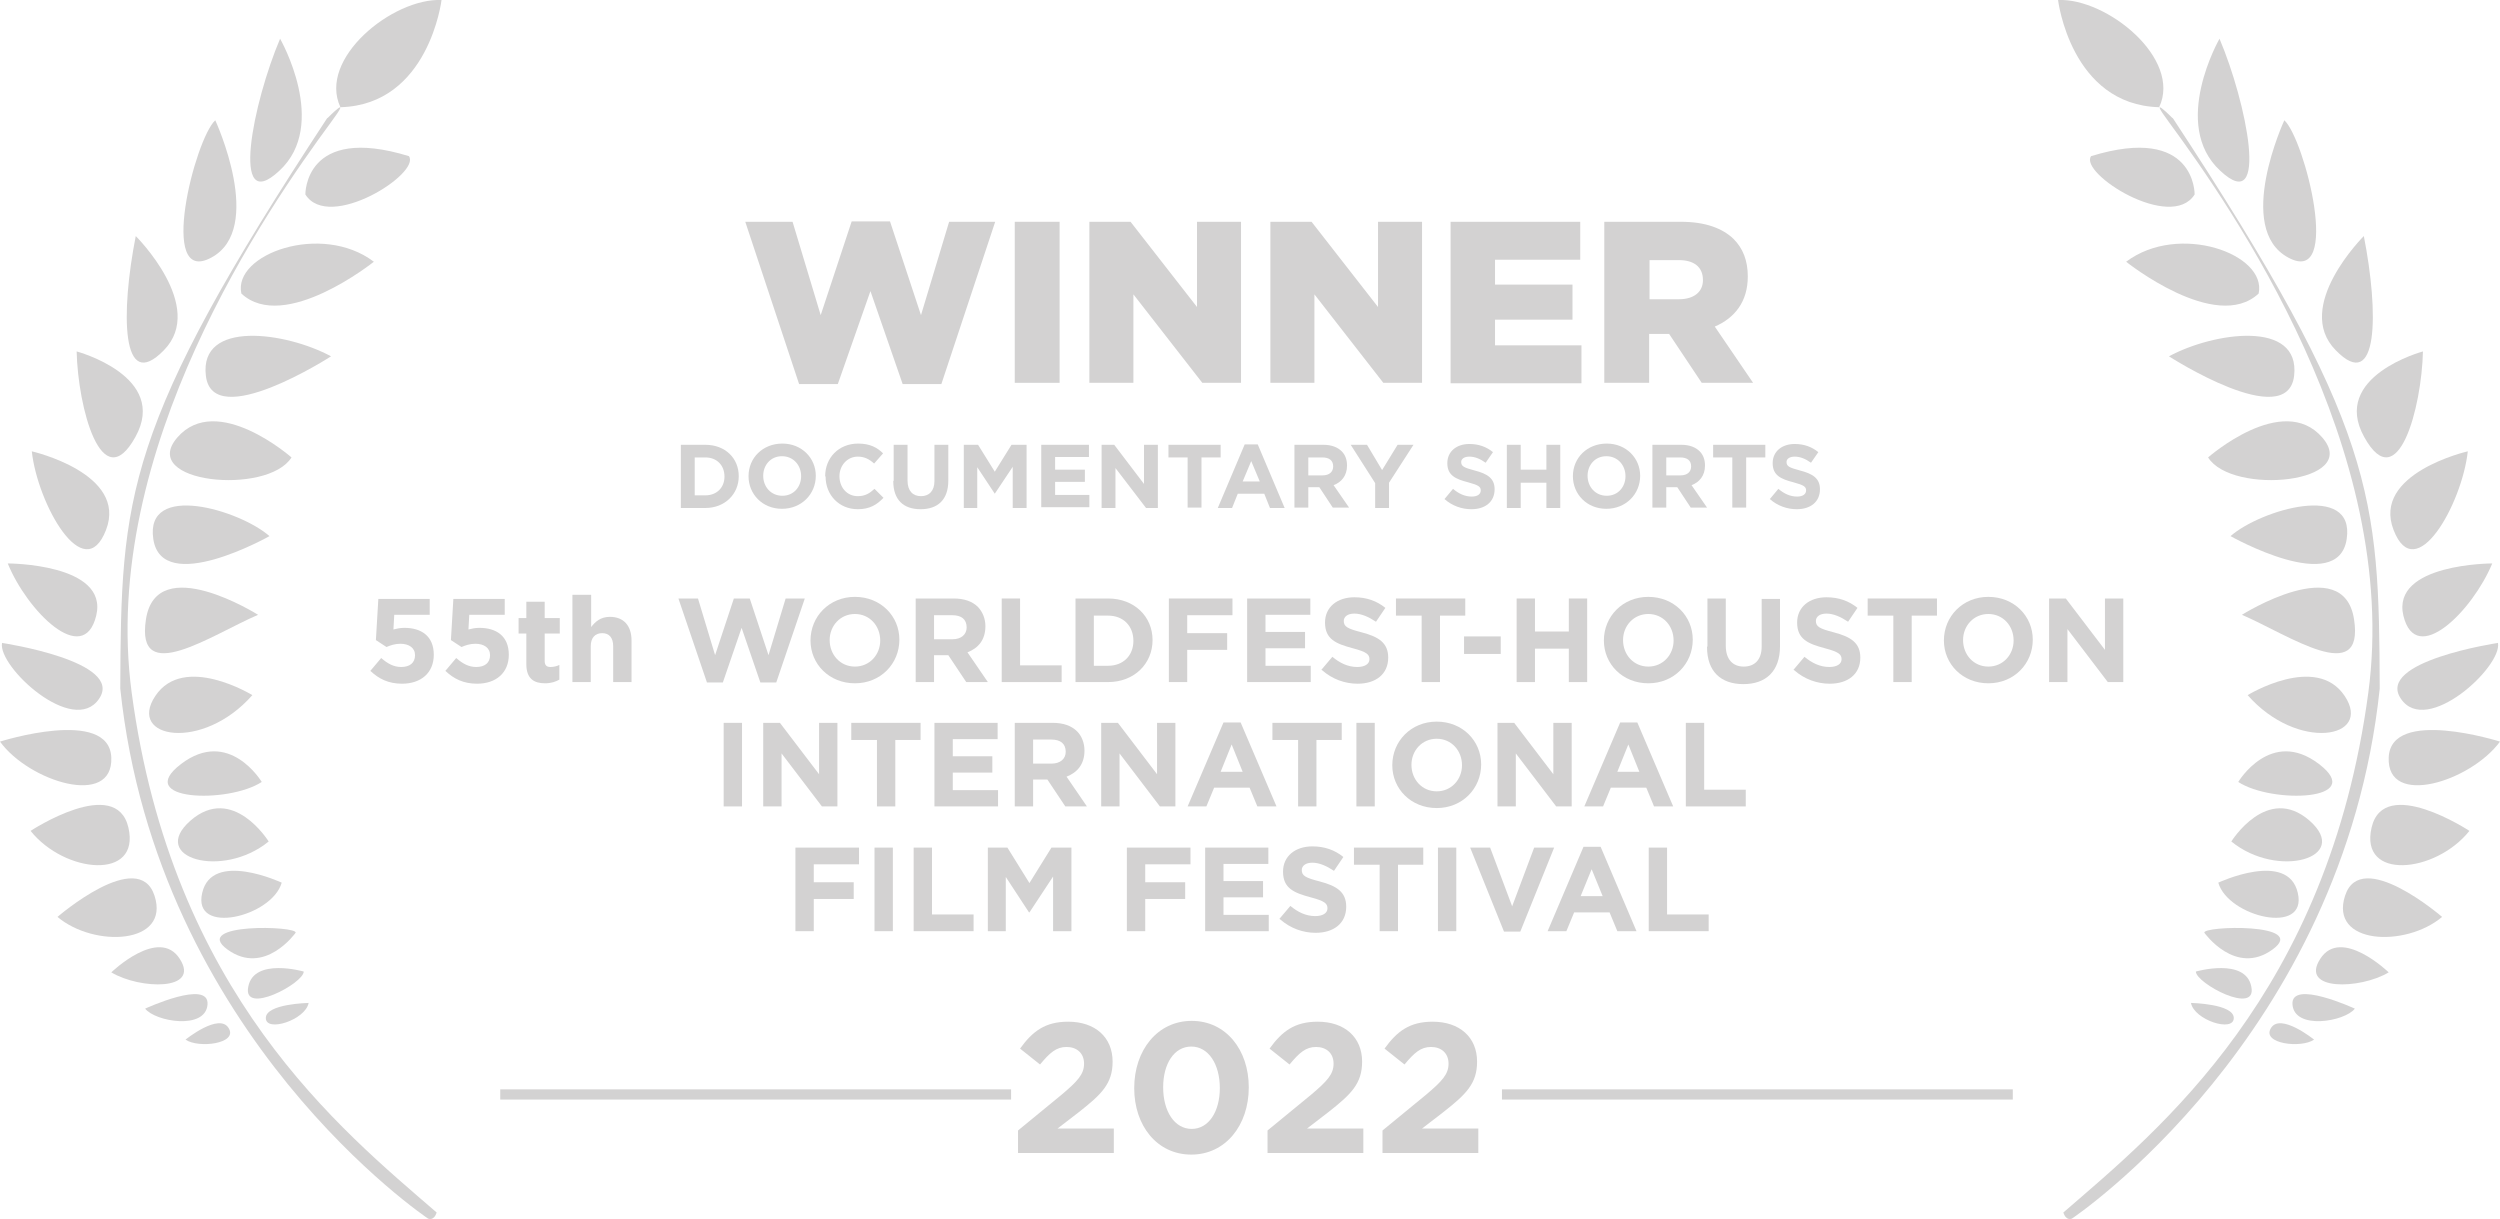 <?xml version="1.0" encoding="UTF-8"?>
<svg xmlns="http://www.w3.org/2000/svg" id="Layer_2" viewBox="0 0 61.32 29.91">
  <defs>
    <style>.cls-1{fill:#d3d2d2;}</style>
  </defs>
  <g id="Layer_1-2">
    <path class="cls-1" d="m10.83,0s-.31,2.57-2.48,2.63C7.79,1.44,9.63-.05,10.83,0h0Z"></path>
    <path class="cls-1" d="m7.49,4.77s-.03-1.73,2.54-.94c.3.42-1.96,1.86-2.54.94h0Z"></path>
    <path class="cls-1" d="m6.87.95s1.21,2.11-.02,3.24c-1.22,1.14-.64-1.69.02-3.24h0Z"></path>
    <path class="cls-1" d="m9.17,6.42s-2.2,1.76-3.25.78c-.21-.97,1.97-1.75,3.25-.78h0Z"></path>
    <path class="cls-1" d="m5.28,2.95s1.23,2.66-.1,3.37c-1.32.71-.4-2.91.1-3.37h0Z"></path>
    <path class="cls-1" d="m8.03,2.9s.66-.67.08.11c-1.52,2.07-5.68,8.01-4.88,13.98.99,7.38,5.12,10.71,7.48,12.75-.07.22-.21.15-.21.15,0,0-6.65-4.45-7.55-13,.02-4.73.08-6.39,5.08-14h0Z"></path>
    <path class="cls-1" d="m7.15,11.22s-1.83-1.61-2.8-.49c-.97,1.12,2.21,1.43,2.8.49h0Z"></path>
    <path class="cls-1" d="m3.33,5.79s1.74,1.73.69,2.8c-1.05,1.08-1.06-.92-.69-2.8h0Z"></path>
    <path class="cls-1" d="m8.12,8.74s-2.9,1.87-3.07.48c-.17-1.39,1.98-1.07,3.07-.48h0Z"></path>
    <path class="cls-1" d="m1.88,8.62s2.27.61,1.44,2.1c-.83,1.5-1.41-.74-1.44-2.1h0Z"></path>
    <path class="cls-1" d="m7.25,22.88s-.76,1.07-1.67.41c-.91-.66,1.75-.58,1.67-.41h0Z"></path>
    <path class="cls-1" d="m6.61,13.15s-2.64,1.49-2.85.07c-.21-1.41,2.12-.71,2.85-.07h0Z"></path>
    <path class="cls-1" d="m.78,11.07s2.36.54,1.82,1.93c-.54,1.4-1.68-.64-1.82-1.93h0Z"></path>
    <path class="cls-1" d="m6.33,15.08s-2.49-1.57-2.75.11c-.26,1.68,1.61.38,2.75-.11h0Z"></path>
    <path class="cls-1" d="m.19,13.82s2.48,0,2.17,1.28c-.31,1.28-1.7-.12-2.17-1.28H.19Z"></path>
    <path class="cls-1" d="m.05,15.77s3.01.45,2.38,1.37c-.63.93-2.49-.79-2.38-1.37H.05Z"></path>
    <path class="cls-1" d="m6.19,17.05s-1.68-1.03-2.38.02c-.7,1.05,1.16,1.37,2.38-.02h0Z"></path>
    <path class="cls-1" d="m0,18.19s2.68-.85,2.73.39c.05,1.24-2.02.59-2.73-.39h0Z"></path>
    <path class="cls-1" d="m6.42,19.18s-.8-1.34-1.98-.44c-1.18.9,1.15.98,1.98.44h0Z"></path>
    <path class="cls-1" d="m.75,20.38s2.1-1.38,2.4-.08c.3,1.3-1.56,1.13-2.4.08h0Z"></path>
    <path class="cls-1" d="m6.59,20.64s-.88-1.42-1.92-.51c-1.03.91.78,1.44,1.92.51h0Z"></path>
    <path class="cls-1" d="m1.41,22.49s1.99-1.72,2.38-.52c.39,1.2-1.48,1.28-2.38.52h0Z"></path>
    <path class="cls-1" d="m6.91,21.65s-1.71-.8-1.95.25c-.25,1.06,1.71.59,1.95-.25h0Z"></path>
    <path class="cls-1" d="m2.73,23.85s1.17-1.13,1.68-.33c.51.79-.98.75-1.68.33h0Z"></path>
    <path class="cls-1" d="m7.45,23.83s-1.22-.35-1.36.37c-.15.72,1.36-.08,1.36-.37h0Z"></path>
    <path class="cls-1" d="m3.56,24.74s1.58-.73,1.53-.1c-.05.63-1.28.42-1.53.1h0Z"></path>
    <path class="cls-1" d="m7.57,24.6s-1.05.02-1.05.37c0,.36.97.05,1.05-.37h0Z"></path>
    <path class="cls-1" d="m4.55,25.5s.83-.67,1.06-.28c.23.38-.74.5-1.06.28h0Z"></path>
    <path class="cls-1" d="m50.48,0s.31,2.57,2.48,2.63C53.52,1.44,51.68-.05,50.48,0h0Z"></path>
    <path class="cls-1" d="m53.83,4.77s.03-1.73-2.54-.94c-.3.42,1.96,1.86,2.54.94h0Z"></path>
    <path class="cls-1" d="m54.44.95s-1.21,2.11.02,3.24c1.22,1.14.64-1.69-.02-3.24h0Z"></path>
    <path class="cls-1" d="m52.15,6.42s2.2,1.76,3.25.78c.21-.97-1.96-1.75-3.25-.78h0Z"></path>
    <path class="cls-1" d="m56.03,2.95s-1.23,2.66.1,3.37c1.32.71.4-2.91-.1-3.37h0Z"></path>
    <path class="cls-1" d="m53.29,2.9s-.66-.67-.08.11c1.52,2.07,5.68,8.01,4.88,13.98-.99,7.38-5.12,10.71-7.48,12.75.07.22.21.15.21.15,0,0,6.65-4.45,7.55-13-.02-4.73-.08-6.39-5.08-14h0Z"></path>
    <path class="cls-1" d="m54.16,11.22s1.83-1.61,2.8-.49c.97,1.12-2.21,1.43-2.8.49h0Z"></path>
    <path class="cls-1" d="m57.98,5.79s-1.74,1.73-.69,2.8c1.05,1.08,1.06-.92.69-2.8h0Z"></path>
    <path class="cls-1" d="m53.2,8.74s2.9,1.87,3.07.48c.16-1.39-1.98-1.07-3.07-.48h0Z"></path>
    <path class="cls-1" d="m59.43,8.62s-2.27.61-1.44,2.1c.83,1.5,1.41-.74,1.44-2.1h0Z"></path>
    <path class="cls-1" d="m54.07,22.88s.76,1.07,1.67.41c.91-.66-1.75-.58-1.67-.41h0Z"></path>
    <path class="cls-1" d="m54.71,13.15s2.64,1.49,2.85.07c.21-1.41-2.12-.71-2.85-.07h0Z"></path>
    <path class="cls-1" d="m60.53,11.07s-2.36.54-1.82,1.93c.54,1.4,1.68-.64,1.82-1.93h0Z"></path>
    <path class="cls-1" d="m54.99,15.08s2.49-1.57,2.75.11c.26,1.68-1.61.38-2.75-.11h0Z"></path>
    <path class="cls-1" d="m61.13,13.82s-2.48,0-2.18,1.28c.31,1.28,1.7-.12,2.18-1.28h0Z"></path>
    <path class="cls-1" d="m61.27,15.77s-3.01.45-2.38,1.37c.63.93,2.49-.79,2.38-1.37h0Z"></path>
    <path class="cls-1" d="m55.13,17.05s1.68-1.03,2.38.02c.7,1.05-1.16,1.37-2.38-.02h0Z"></path>
    <path class="cls-1" d="m61.32,18.19s-2.68-.85-2.73.39c-.05,1.24,2.01.59,2.73-.39h0Z"></path>
    <path class="cls-1" d="m54.9,19.18s.8-1.34,1.98-.44c1.18.9-1.15.98-1.98.44h0Z"></path>
    <path class="cls-1" d="m60.57,20.38s-2.1-1.38-2.4-.08c-.3,1.3,1.56,1.13,2.4.08h0Z"></path>
    <path class="cls-1" d="m54.73,20.64s.88-1.42,1.92-.51c1.03.91-.78,1.44-1.92.51h0Z"></path>
    <path class="cls-1" d="m59.9,22.49s-1.99-1.72-2.38-.52c-.39,1.2,1.48,1.28,2.38.52h0Z"></path>
    <path class="cls-1" d="m54.41,21.65s1.71-.8,1.95.25c.25,1.06-1.71.59-1.95-.25h0Z"></path>
    <path class="cls-1" d="m58.59,23.85s-1.17-1.13-1.68-.33c-.51.79.98.75,1.68.33h0Z"></path>
    <path class="cls-1" d="m53.86,23.83s1.22-.35,1.36.37c.15.72-1.36-.08-1.36-.37h0Z"></path>
    <path class="cls-1" d="m57.76,24.74s-1.58-.73-1.53-.1c.05.63,1.28.42,1.53.1h0Z"></path>
    <path class="cls-1" d="m53.74,24.6s1.05.02,1.05.37c0,.36-.97.05-1.05-.37h0Z"></path>
    <path class="cls-1" d="m56.76,25.5s-.83-.67-1.06-.28c-.23.38.74.5,1.06.28h0Z"></path>
    <path class="cls-1" d="m18.28,5.44h1.16l.69,2.29.76-2.3h.94l.76,2.3.69-2.29h1.13l-1.32,3.98h-.95l-.79-2.28-.8,2.28h-.95l-1.32-3.98Z"></path>
    <path class="cls-1" d="m24.89,5.44h1.1v3.95h-1.1v-3.95Z"></path>
    <path class="cls-1" d="m26.71,5.44h1.02l1.63,2.09v-2.09h1.08v3.95h-.95l-1.69-2.17v2.17h-1.08v-3.95Z"></path>
    <path class="cls-1" d="m31.15,5.44h1.02l1.63,2.09v-2.09h1.08v3.95h-.95l-1.69-2.17v2.17h-1.08v-3.95Z"></path>
    <path class="cls-1" d="m35.58,5.44h3.18v.93h-2.09v.61h1.9v.86h-1.9v.63h2.12v.93h-3.21v-3.95Z"></path>
    <path class="cls-1" d="m39.36,5.44h1.87c.6,0,1.02.16,1.29.42.23.23.35.53.35.92h0c0,.62-.32,1.02-.81,1.23l.94,1.38h-1.26l-.8-1.2h-.49v1.2h-1.1v-3.95Zm1.82,1.9c.37,0,.59-.18.59-.47h0c0-.33-.23-.49-.59-.49h-.72v.96h.73Z"></path>
    <path class="cls-1" d="m24.98,27.72l1.06-.87c.39-.33.55-.5.55-.76s-.18-.41-.43-.41-.41.14-.65.43l-.49-.39c.31-.43.62-.66,1.18-.66.66,0,1.09.38,1.09.98h0c0,.54-.27.8-.83,1.24l-.52.4h1.38v.6h-2.35v-.55Z"></path>
    <path class="cls-1" d="m27.82,26.69h0c0-.93.57-1.65,1.41-1.65s1.4.71,1.4,1.63h0c0,.93-.57,1.65-1.41,1.65s-1.4-.71-1.4-1.63Zm2.1,0h0c0-.59-.28-1.02-.7-1.02s-.69.42-.69,1h0c0,.59.28,1.02.7,1.02s.69-.43.69-1Z"></path>
    <path class="cls-1" d="m31.1,27.72l1.06-.87c.39-.33.55-.5.55-.76s-.18-.41-.43-.41-.41.14-.65.43l-.49-.39c.31-.43.62-.66,1.18-.66.66,0,1.09.38,1.09.98h0c0,.54-.27.8-.83,1.24l-.52.4h1.38v.6h-2.35v-.55Z"></path>
    <path class="cls-1" d="m33.92,27.72l1.06-.87c.39-.33.55-.5.55-.76s-.18-.41-.43-.41-.41.14-.65.43l-.49-.39c.31-.43.62-.66,1.18-.66.66,0,1.09.38,1.09.98h0c0,.54-.27.8-.83,1.24l-.52.4h1.38v.6h-2.35v-.55Z"></path>
    <path class="cls-1" d="m16.7,10.91h.6c.49,0,.82.33.82.77h0c0,.44-.34.78-.82.78h-.6v-1.55Zm.34.31v.93h.26c.28,0,.47-.19.47-.46h0c0-.28-.19-.47-.47-.47h-.26Z"></path>
    <path class="cls-1" d="m18.36,11.68h0c0-.45.35-.8.83-.8s.82.36.82.79h0c0,.45-.35.81-.83.81s-.82-.36-.82-.8Zm1.29,0h0c0-.27-.19-.49-.47-.49s-.46.22-.46.48h0c0,.27.19.49.47.49s.46-.22.46-.48Z"></path>
    <path class="cls-1" d="m20.24,11.68h0c0-.45.33-.8.81-.8.29,0,.47.1.61.24l-.22.25c-.12-.11-.24-.17-.4-.17-.26,0-.45.22-.45.48h0c0,.27.18.49.45.49.18,0,.29-.07.41-.18l.22.22c-.16.17-.34.28-.63.28-.46,0-.79-.35-.79-.8Z"></path>
    <path class="cls-1" d="m21.92,11.79v-.88h.34v.88c0,.25.13.38.33.38s.33-.13.33-.37v-.89h.34v.88c0,.47-.26.7-.68.7s-.67-.23-.67-.69Z"></path>
    <path class="cls-1" d="m23.62,10.91h.37l.41.66.41-.66h.37v1.55h-.34v-1.01l-.44.66h0l-.43-.65v1h-.33v-1.55Z"></path>
    <path class="cls-1" d="m25.54,10.91h1.17v.3h-.83v.31h.73v.3h-.73v.32h.84v.3h-1.18v-1.55Z"></path>
    <path class="cls-1" d="m27.02,10.91h.31l.73.96v-.96h.34v1.55h-.29l-.75-.98v.98h-.34v-1.55Z"></path>
    <path class="cls-1" d="m29.13,11.22h-.47v-.31h1.28v.31h-.47v1.23h-.34v-1.23Z"></path>
    <path class="cls-1" d="m30.54,10.9h.31l.66,1.56h-.36l-.14-.35h-.65l-.14.35h-.35l.66-1.56Zm.36.91l-.21-.5-.21.5h.41Z"></path>
    <path class="cls-1" d="m31.75,10.91h.71c.2,0,.35.06.45.16.09.09.13.21.13.35h0c0,.25-.14.41-.33.48l.38.55h-.4l-.33-.5h-.27v.5h-.34v-1.55Zm.69.75c.17,0,.26-.09.26-.22h0c0-.15-.1-.22-.27-.22h-.34v.44h.35Z"></path>
    <path class="cls-1" d="m33.73,11.85l-.6-.94h.4l.37.62.38-.62h.39l-.6.93v.62h-.34v-.61Z"></path>
    <path class="cls-1" d="m35.44,12.23l.2-.24c.14.12.29.19.46.19.14,0,.22-.06.22-.15h0c0-.09-.05-.13-.31-.2-.31-.08-.51-.17-.51-.47h0c0-.29.23-.47.54-.47.23,0,.42.07.58.2l-.18.26c-.14-.1-.27-.15-.4-.15s-.2.06-.2.13h0c0,.11.07.14.33.21.31.08.49.19.49.46h0c0,.31-.23.49-.57.49-.23,0-.47-.08-.66-.25Z"></path>
    <path class="cls-1" d="m36.96,10.91h.34v.61h.63v-.61h.34v1.55h-.34v-.62h-.63v.62h-.34v-1.55Z"></path>
    <path class="cls-1" d="m38.58,11.68h0c0-.45.35-.8.83-.8s.82.36.82.79h0c0,.45-.35.81-.83.81s-.82-.36-.82-.8Zm1.29,0h0c0-.27-.19-.49-.47-.49s-.46.22-.46.48h0c0,.27.19.49.47.49s.46-.22.46-.48Z"></path>
    <path class="cls-1" d="m40.53,10.91h.71c.2,0,.35.06.45.16.09.09.13.21.13.35h0c0,.25-.14.41-.33.48l.38.55h-.4l-.33-.5h-.27v.5h-.34v-1.55Zm.69.75c.17,0,.26-.09.26-.22h0c0-.15-.1-.22-.27-.22h-.34v.44h.35Z"></path>
    <path class="cls-1" d="m42.49,11.22h-.47v-.31h1.28v.31h-.47v1.23h-.34v-1.23Z"></path>
    <path class="cls-1" d="m43.42,12.23l.2-.24c.14.12.29.19.46.19.14,0,.22-.06.22-.15h0c0-.09-.05-.13-.31-.2-.31-.08-.51-.17-.51-.47h0c0-.29.23-.47.54-.47.23,0,.42.07.58.2l-.18.26c-.14-.1-.27-.15-.4-.15s-.2.06-.2.13h0c0,.11.07.14.33.21.31.08.49.19.49.46h0c0,.31-.23.49-.57.49-.23,0-.47-.08-.66-.25Z"></path>
    <path class="cls-1" d="m9.08,16.46l.27-.32c.16.14.31.22.49.22.21,0,.34-.1.34-.29h0c0-.18-.15-.28-.36-.28-.13,0-.25.04-.34.08l-.26-.17.06-1.01h1.26v.39h-.87l-.02.36c.08-.02.16-.04.27-.04.4,0,.72.19.72.66h0c0,.44-.31.71-.78.71-.33,0-.57-.12-.77-.31Z"></path>
    <path class="cls-1" d="m10.92,16.46l.27-.32c.16.14.31.22.49.22.21,0,.34-.1.34-.29h0c0-.18-.15-.28-.36-.28-.13,0-.25.04-.34.08l-.26-.17.06-1.01h1.26v.39h-.87l-.02.36c.08-.02.16-.04.27-.04.4,0,.72.19.72.66h0c0,.44-.31.71-.78.71-.33,0-.57-.12-.77-.31Z"></path>
    <path class="cls-1" d="m12.91,16.28v-.74h-.19v-.38h.19v-.4h.45v.4h.37v.38h-.37v.67c0,.1.04.15.14.15.08,0,.16-.02.22-.05v.36c-.09.05-.2.09-.35.09-.27,0-.46-.11-.46-.47Z"></path>
    <path class="cls-1" d="m14.05,14.59h.45v.79c.1-.13.23-.25.46-.25.34,0,.53.22.53.58v1.02h-.45v-.88c0-.21-.1-.32-.27-.32s-.28.11-.28.32v.88h-.45v-2.14Z"></path>
    <path class="cls-1" d="m16.64,14.68h.48l.42,1.39.46-1.39h.39l.46,1.39.42-1.39h.47l-.7,2.06h-.39l-.46-1.34-.46,1.34h-.39l-.7-2.06Z"></path>
    <path class="cls-1" d="m19.88,15.71h0c0-.59.46-1.07,1.09-1.07s1.09.47,1.09,1.05h0c0,.59-.46,1.07-1.09,1.07s-1.09-.47-1.09-1.05Zm1.71,0h0c0-.36-.26-.65-.62-.65s-.62.29-.62.64h0c0,.36.26.65.62.65s.62-.29.62-.64Z"></path>
    <path class="cls-1" d="m22.45,14.68h.94c.26,0,.46.07.6.21.11.12.18.28.18.47h0c0,.34-.18.54-.44.64l.5.73h-.53l-.44-.66h-.35v.66h-.45v-2.05Zm.91,1c.22,0,.35-.12.35-.29h0c0-.2-.13-.3-.35-.3h-.45v.59h.46Z"></path>
    <path class="cls-1" d="m24.57,14.68h.45v1.64h1.02v.41h-1.47v-2.05Z"></path>
    <path class="cls-1" d="m26.38,14.68h.8c.64,0,1.09.44,1.09,1.02h0c0,.58-.45,1.03-1.09,1.03h-.8v-2.05Zm.45.41v1.24h.35c.37,0,.62-.25.62-.61h0c0-.37-.25-.62-.62-.62h-.35Z"></path>
    <path class="cls-1" d="m28.67,14.68h1.56v.41h-1.11v.44h.98v.41h-.98v.79h-.45v-2.05Z"></path>
    <path class="cls-1" d="m30.59,14.68h1.55v.4h-1.1v.42h.97v.4h-.97v.43h1.11v.4h-1.56v-2.05Z"></path>
    <path class="cls-1" d="m32.41,16.43l.27-.32c.18.15.38.25.61.25.18,0,.3-.07.3-.19h0c0-.12-.07-.18-.41-.27-.41-.11-.68-.22-.68-.63h0c0-.38.3-.62.72-.62.3,0,.55.09.76.26l-.23.34c-.18-.12-.36-.2-.53-.2s-.26.08-.26.18h0c0,.14.09.19.44.28.42.11.65.26.65.62h0c0,.41-.31.64-.75.64-.31,0-.62-.11-.87-.33Z"></path>
    <path class="cls-1" d="m34.86,15.1h-.62v-.42h1.7v.42h-.62v1.63h-.45v-1.63Z"></path>
    <path class="cls-1" d="m35.91,15.61h.9v.43h-.9v-.43Z"></path>
    <path class="cls-1" d="m37.2,14.68h.45v.81h.83v-.81h.45v2.05h-.45v-.82h-.83v.82h-.45v-2.05Z"></path>
    <path class="cls-1" d="m39.34,15.71h0c0-.59.46-1.07,1.09-1.07s1.09.47,1.09,1.05h0c0,.59-.46,1.07-1.09,1.07s-1.09-.47-1.09-1.05Zm1.71,0h0c0-.36-.26-.65-.62-.65s-.62.29-.62.64h0c0,.36.26.65.62.65s.62-.29.62-.64Z"></path>
    <path class="cls-1" d="m41.88,15.85v-1.17h.45v1.16c0,.33.17.51.44.51s.44-.17.44-.49v-1.17h.45v1.16c0,.62-.35.93-.9.93s-.89-.31-.89-.91Z"></path>
    <path class="cls-1" d="m43.99,16.43l.27-.32c.18.15.38.25.61.25.18,0,.3-.07.3-.19h0c0-.12-.07-.18-.41-.27-.41-.11-.68-.22-.68-.63h0c0-.38.3-.62.72-.62.3,0,.55.09.76.26l-.23.34c-.18-.12-.36-.2-.53-.2s-.26.08-.26.18h0c0,.14.09.19.44.28.42.11.65.26.65.62h0c0,.41-.31.64-.75.64-.31,0-.62-.11-.87-.33Z"></path>
    <path class="cls-1" d="m46.43,15.1h-.62v-.42h1.7v.42h-.62v1.63h-.45v-1.63Z"></path>
    <path class="cls-1" d="m47.68,15.71h0c0-.59.46-1.07,1.09-1.07s1.09.47,1.09,1.05h0c0,.59-.46,1.07-1.09,1.07s-1.09-.47-1.09-1.05Zm1.71,0h0c0-.36-.26-.65-.62-.65s-.62.29-.62.64h0c0,.36.26.65.62.65s.62-.29.62-.64Z"></path>
    <path class="cls-1" d="m50.25,14.68h.42l.96,1.26v-1.26h.45v2.05h-.38l-.99-1.3v1.3h-.45v-2.05Z"></path>
    <path class="cls-1" d="m17.75,17.73h.45v2.05h-.45v-2.05Z"></path>
    <path class="cls-1" d="m18.71,17.73h.42l.96,1.26v-1.26h.45v2.05h-.38l-.99-1.3v1.3h-.45v-2.05Z"></path>
    <path class="cls-1" d="m21.5,18.15h-.62v-.42h1.7v.42h-.62v1.63h-.45v-1.63Z"></path>
    <path class="cls-1" d="m22.92,17.73h1.55v.4h-1.1v.42h.97v.4h-.97v.43h1.11v.4h-1.56v-2.05Z"></path>
    <path class="cls-1" d="m24.88,17.73h.94c.26,0,.46.07.6.21.11.11.18.28.18.47h0c0,.34-.18.54-.44.64l.5.73h-.53l-.44-.66h-.35v.66h-.45v-2.05Zm.91,1c.22,0,.35-.12.35-.29h0c0-.2-.13-.3-.35-.3h-.45v.59h.46Z"></path>
    <path class="cls-1" d="m27,17.73h.42l.96,1.26v-1.26h.45v2.05h-.38l-.99-1.3v1.3h-.45v-2.05Z"></path>
    <path class="cls-1" d="m30.01,17.72h.42l.88,2.06h-.47l-.19-.46h-.87l-.19.46h-.46l.88-2.06Zm.47,1.21l-.27-.67-.27.67h.54Z"></path>
    <path class="cls-1" d="m31.83,18.15h-.62v-.42h1.7v.42h-.62v1.63h-.45v-1.63Z"></path>
    <path class="cls-1" d="m33.27,17.73h.45v2.05h-.45v-2.05Z"></path>
    <path class="cls-1" d="m34.15,18.77h0c0-.59.46-1.07,1.09-1.07s1.09.47,1.09,1.05h0c0,.59-.46,1.07-1.09,1.07s-1.09-.47-1.09-1.05Zm1.71,0h0c0-.36-.26-.65-.62-.65s-.62.29-.62.64h0c0,.36.26.65.62.65s.62-.29.62-.64Z"></path>
    <path class="cls-1" d="m36.72,17.73h.42l.96,1.26v-1.26h.45v2.05h-.38l-.99-1.3v1.3h-.45v-2.05Z"></path>
    <path class="cls-1" d="m39.74,17.72h.42l.88,2.06h-.47l-.19-.46h-.87l-.19.46h-.46l.88-2.06Zm.47,1.21l-.27-.67-.27.67h.54Z"></path>
    <path class="cls-1" d="m41.35,17.73h.45v1.64h1.02v.41h-1.47v-2.05Z"></path>
    <path class="cls-1" d="m19.51,20.79h1.56v.41h-1.11v.44h.98v.41h-.98v.79h-.45v-2.05Z"></path>
    <path class="cls-1" d="m21.45,20.79h.45v2.05h-.45v-2.05Z"></path>
    <path class="cls-1" d="m22.41,20.79h.45v1.64h1.02v.41h-1.47v-2.05Z"></path>
    <path class="cls-1" d="m24.22,20.79h.49l.54.87.54-.87h.49v2.05h-.45v-1.34l-.58.88h-.01l-.57-.87v1.33h-.44v-2.05Z"></path>
    <path class="cls-1" d="m27.64,20.79h1.56v.41h-1.11v.44h.98v.41h-.98v.79h-.45v-2.05Z"></path>
    <path class="cls-1" d="m29.56,20.79h1.55v.4h-1.1v.42h.97v.4h-.97v.43h1.11v.4h-1.56v-2.05Z"></path>
    <path class="cls-1" d="m31.38,22.54l.27-.32c.18.15.38.25.61.25.18,0,.3-.07.3-.19h0c0-.12-.07-.18-.41-.27-.41-.11-.68-.22-.68-.63h0c0-.38.3-.62.72-.62.3,0,.55.09.76.26l-.23.34c-.18-.12-.36-.2-.53-.2s-.26.08-.26.18h0c0,.14.09.19.44.28.42.11.65.26.65.62h0c0,.41-.31.64-.75.64-.31,0-.62-.11-.87-.33Z"></path>
    <path class="cls-1" d="m33.83,21.21h-.62v-.42h1.7v.42h-.62v1.63h-.45v-1.63Z"></path>
    <path class="cls-1" d="m35.27,20.79h.45v2.05h-.45v-2.05Z"></path>
    <path class="cls-1" d="m36.05,20.79h.5l.54,1.44.54-1.44h.49l-.83,2.06h-.4l-.83-2.06Z"></path>
    <path class="cls-1" d="m38.84,20.77h.42l.88,2.07h-.47l-.19-.46h-.87l-.19.46h-.46l.88-2.07Zm.47,1.21l-.27-.66-.27.66h.54Z"></path>
    <path class="cls-1" d="m40.44,20.79h.45v1.64h1.02v.41h-1.47v-2.05Z"></path>
    <rect class="cls-1" x="12.27" y="26.72" width="12.53" height=".25"></rect>
    <rect class="cls-1" x="36.84" y="26.72" width="12.53" height=".25"></rect>
  </g>
</svg>
